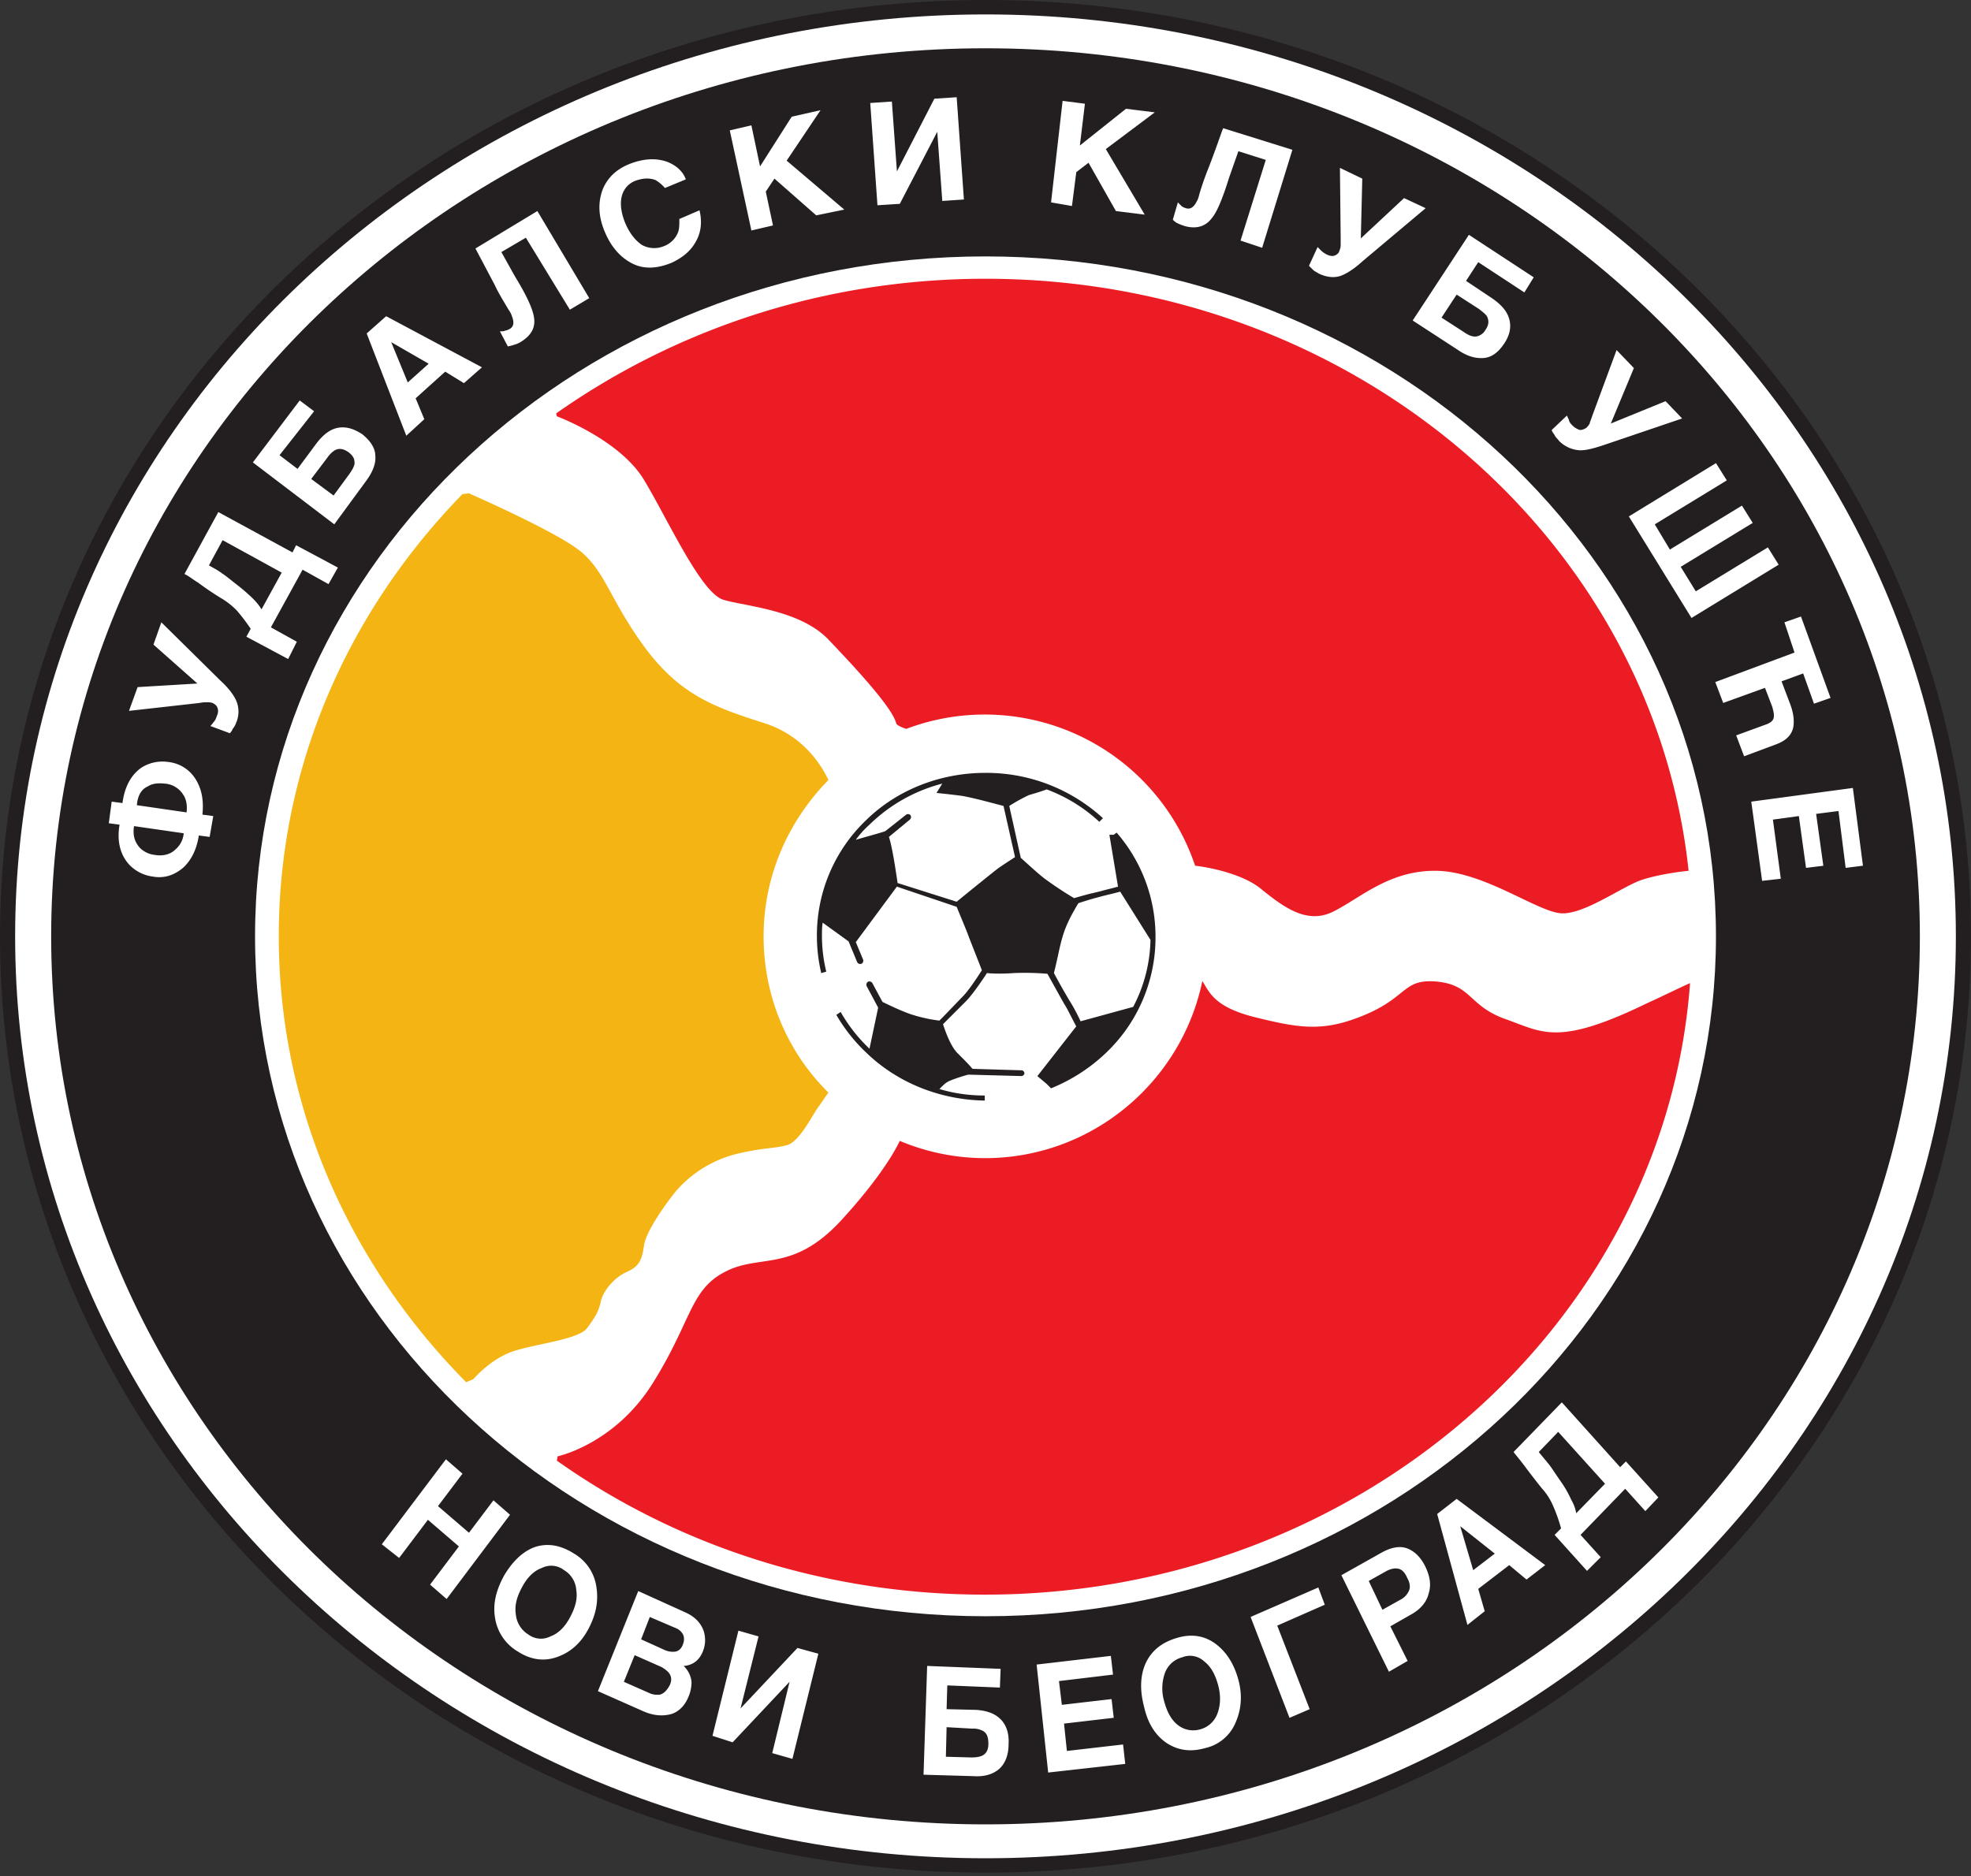 <svg xmlns="http://www.w3.org/2000/svg" width="500" height="476" fill="none">
  <rect width="100%" height="100%" fill="#333333" stroke="none"/>
  <path fill="#231f20" fill-rule="evenodd" d="M250 0c138.16 0 250 106.36 250 237.57 0 131.22-111.84 237.58-250 237.58S0 368.79 0 237.57C0 106.36 111.84 0 250 0" clip-rule="evenodd"/>
  <path fill="#fff" fill-rule="evenodd" d="M250 3.66c135.97 0 246.16 104.71 246.16 233.91S385.96 471.5 250 471.5 3.84 366.78 3.84 237.57 114.04 3.66 250 3.66" clip-rule="evenodd"/>
  <path fill="#fff" fill-rule="evenodd" d="M250 70.73c99.05 0 179.27 74.74 179.27 166.85 0 92.1-80.22 166.85-179.27 166.85S70.72 329.68 70.72 237.58 150.95 70.73 250 70.73" clip-rule="evenodd"/>
  <path fill="#231f20" fill-rule="evenodd" d="M250 16.63c128.3 0 232.46 98.87 232.46 220.95S378.29 458.52 250 458.52 17.55 359.65 17.55 237.58C17.55 115.5 121.7 16.63 250 16.63" clip-rule="evenodd"/>
  <path fill="#231f20" fill-rule="evenodd" d="M250 12.25c131.03 0 237.03 100.88 237.03 225.33S380.85 462.9 250 462.9c-131.03 0-237.02-100.88-237.02-225.33S118.98 12.25 250 12.25" clip-rule="evenodd"/>
  <path fill="#fff" fill-rule="evenodd" d="M250 65.06c102.34 0 185.3 77.12 185.3 172.52 0 95.2-82.96 172.51-185.3 172.51S64.7 332.97 64.7 237.58c0-95.21 82.96-172.52 185.3-172.52" clip-rule="evenodd"/>
  <path fill="#231f20" d="M242.69 228.8c2.2-1.83 8.77-7.13 10.41-8.4 1.28-.92 3.3-2.2 4.39-2.93l-2.92-12.98c-2.2-.55-7.31-2-10.6-2.56-4.2-.54-6.4-.73-6.4-.73l1.46-2.37a41 41 0 0 0-18.46 10.41 24 24 0 0 0-3.47 3.84c3.11-.91 6.58-1.83 7.5-2.2l5.3-4.2c.36-.18.73-.18 1.1.19.17.36.17.73-.2 1.1l-5.3 4.38c.92 2.74 1.84 9.32 2.2 11.7zm30.88.36c-4.57 7.5-4.2 9.69-6.21 17.73 1.64 3.1 3.47 6.21 4.02 7.13.73 1.1 2 3.47 2.74 5.11l13.34-3.65a38 38 0 0 0 4.39-17l-7.68-12.24c-1.28.36-2.92.73-4.38 1.1l-2.02.54c-.73.19-2.55.74-4.2 1.28M250 196.1a43.8 43.8 0 0 1 29.79 11.5l-.92.92a40 40 0 0 0-13.34-8.22c-2 .73-4.02 1.28-4.57 1.46a43 43 0 0 0-4.93 2.74l2.92 13.16c1.46 1.28 4.75 4.39 6.58 5.66a91 91 0 0 0 6.95 4.57c1.82-.54 3.83-1.1 4.75-1.28l2.19-.54c1.28-.37 2.92-.73 4.2-1.1l-2.19-13.16h1.1l.73-.55a40.2 40.2 0 0 1 9.87 26.5 40.4 40.4 0 0 1-12.61 29.43 44 44 0 0 1-13.9 8.95l-1.09-1.1-2.37-2 9.86-12.62c-.91-1.64-2.19-4.38-2.92-5.48-.55-.91-2.56-4.57-4.39-7.86a68 68 0 0 0-8.58-.18c-2.2.18-5.12.18-6.77 0-1.28 2.01-3.84 5.67-5.3 7.13l-5.84 5.84c.54 1.65 1.82 5.3 3.47 7.13 1.46 1.46 3.1 3.1 4.02 4.2l12.42.37c.37 0 .74.37.74.73 0 .37-.37.73-.74.73l-13.52-.36c-2 .55-4.75 1.46-5.48 2-.37.2-1.1.92-1.83 1.65q5.5 1.65 11.51 1.65v1.28c-11.7-.19-22.47-4.75-30.15-12.25a42 42 0 0 1-7.5-9.5l1.1-.73a40 40 0 0 0 7.31 9.32l2.2-10.42-2.93-5.48a.9.9 0 0 1 .37-1.1c.36-.18.91 0 1.1.37l2.55 4.75c1.47.73 5.3 2.56 7.68 3.29a38 38 0 0 0 6.76 1.46c2.01-2 4.57-4.75 5.85-6.03 1.46-1.46 3.66-4.75 4.93-6.76l-3.29-8.4c-.73-2.02-2.37-5.85-3.1-7.68l-15.17-5.12-10.42 14.07 1.83 4.39c.18.36 0 .91-.37 1.1a.9.9 0 0 1-1.1-.37l-2.19-5.3-6.57-4.75c-.19 1.1-.19 2.2-.19 3.29 0 3.1.37 6.21 1.1 9.14l-1.28.36c-.73-3.1-1.1-6.21-1.1-9.5a40.4 40.4 0 0 1 12.61-29.42c7.5-7.31 18.28-11.88 30.16-11.88"/>
  <path fill="#ec1c24" fill-rule="evenodd" d="M250 70.73c93.02 0 169.4 65.79 178.36 150.22-2 .18-7.49.91-11.51 2.19-4.94 1.46-14.8 8.95-20.83 8.59-6.03-.37-19.56-10.6-31.62-10.78-12.06-.19-19.55 7.12-26.31 10.41-6.77 3.3-12.8-1.46-18.46-6.03-5.12-4.02-14.44-5.48-16.45-5.66a56.3 56.3 0 0 0-73.28-34.73c-1.65-.54-2.56-1.1-2.56-1.46-1.1-4.02-9.87-13.52-17-21.01-7.12-7.68-21.01-8.6-26.68-10.24-5.66-1.46-13.89-19.73-20.1-30.15-6.03-10.42-22.3-16.45-22.3-16.45l-.18-.73C171.42 83.52 209.06 70.73 250 70.73M141.45 369.52s14.62-3.1 24.3-18.82c9.69-15.54 9.32-23.4 18.1-27.96 8.95-4.75 17.17.36 29.6-13.16 9.87-10.78 13.7-17.73 14.8-20.1a56 56 0 0 0 21.57 4.38c27.23 0 49.89-19.37 55.19-44.95 1.83 2.92 3.1 6.76 13.89 9.32 11.15 2.74 17.18 3.65 27.78-.92s9.31-9.13 18.09-8.22c8.59.91 7.86 6.21 17.18 9.5s13.15 6.95 35.45-3.84c4.39-2 8.04-3.83 11.33-5.3-6.4 86.63-84.06 155.16-178.91 155.16-40.75 0-78.4-12.61-108.55-34z" clip-rule="evenodd"/>
  <path fill="#f4b413" fill-rule="evenodd" d="M118.24 350.7c-29.43-29.8-47.52-69.45-47.52-113.13 0-43.31 17.73-82.6 46.6-112.2l1.65-.19s19.19 8.4 26.68 13.52c7.67 5.12 8.4 12.43 17.54 25.04s18.1 15.72 30.7 19.74c10.79 3.47 15 11.88 16.27 14.43-10.05 10.24-16.45 24.13-16.45 39.66s6.22 29.6 16.45 39.66c-.18.18-1.65 2.37-2.56 3.65-1.1 1.28-4.75 8.96-8.04 9.69-3.29.91-5.66.55-12.6 2.19a30 30 0 0 0-15.36 9.32c-2.56 3.1-7.68 10.23-8.22 13.89-.55 3.65-1.1 5.3-4.39 6.76s-6.03 4.94-6.58 7.5-1.46 4.01-3.47 6.75-11.88 3.84-18.1 5.67c-6.2 1.83-10.78 7.31-10.78 7.31z" clip-rule="evenodd"/>
  <path fill="#fff" d="m395.28 363.31-4.93 5.12c.91 1.1 1.83 2.2 2.56 3.1.73.92 1.64 2.38 2.92 4.21a28 28 0 0 1 2.74 4.75c.73 1.28 1.1 2.38 1.28 3.47l7.31-7.49zm7.31 35.27-8.22-9.13 1.64-1.65a41 41 0 0 0-2-5.66 16 16 0 0 0-2.93-4.57c-.73-.92-2.2-2.74-4.38-5.67-1.1-1.46-2.02-2.56-2.75-3.47l12.25-12.61 14.8 16.45 1.46-1.46 8.23 9.13-3.3 3.48-5.11-5.67-11.33 11.7 5.12 5.66zm-28.87-.18 5.48-4.2-8.77-6.95zm-1.46 13.89-7.68-28.14 4.94-3.84 22.47 16.81-4.75 3.66-4.38-3.66-7.86 6.03 1.64 5.67zm-25.04-11.15 3.47 7.31 4.57-2.56a4.6 4.6 0 0 0 2.2-2.37q.54-1.37-.55-3.3-.82-1.9-2.2-2.19c-.91-.18-1.82 0-2.92.55zm5.12 23.03-12.06-24.49 10.41-5.85c2.38-1.28 4.57-1.64 6.4-.91s3.47 2.37 4.57 4.75 1.46 4.57.73 6.76c-.55 2.2-2.2 4.02-4.57 5.3l-5.12 2.92 4.39 8.78zm-25.22 11.7-9.87-25.6 17.18-7.48 1.64 4.38-12.06 5.3 8.23 21.2zm-22.66 2.92a6.4 6.4 0 0 0 4.38-4.02c.74-2.01.92-4.39.19-7.13s-1.83-4.75-3.48-6.03a5.3 5.3 0 0 0-5.66-1.1 6.4 6.4 0 0 0-4.39 4.02 11.7 11.7 0 0 0-.18 7.13c.73 2.74 1.83 4.75 3.47 6.03a6.3 6.3 0 0 0 5.67 1.1m-14.26-5.85c-1.1-4.2-.91-7.86.37-10.78 1.46-3.3 4.2-5.48 8.04-6.58 3.65-1.1 6.94-.55 9.69 1.46s4.75 5.12 5.84 9.14c1.1 4.02.73 7.67-.73 10.96a10.9 10.9 0 0 1-7.67 6.4c-3.84 1.1-7.13.55-10.05-1.46-2.75-2.01-4.57-4.94-5.49-9.14m-24.3 16.81-2.93-27.4 18.83-2.2.55 4.75-13.71 1.64.73 6.03 12.61-1.46.55 4.75-12.61 1.47.73 6.94 14.25-1.64.55 4.93zm-25.77-11.51-.18 7.5 6.4.18c1.46 0 2.55-.19 3.28-.74q1.1-.81 1.1-2.74c0-1.64-.37-2.74-1.46-3.29a5 5 0 0 0-2.56-.54zm-5.85 12.06.92-27.6 18.64.74-.19 4.75-13.34-.55-.18 6.03 7.5.18c2.73.19 4.75.92 6.2 2.38 1.47 1.46 2.2 3.65 2.02 6.4 0 2.74-.92 4.93-2.38 6.2-1.46 1.29-3.65 2.02-6.4 1.84zm-53.54-9.87 6.58-26.68 5.11 1.46-4.57 18.28 14.44-15.35 5.3 1.46-6.58 26.68-5.12-1.46 4.4-18.1-14.45 15.36zm-15.9-30.15-2.2 5.67 6.04 2.74a5 5 0 0 0 2.74.36c.73-.18 1.46-.73 1.82-1.83.37-.91.37-1.82 0-2.56a3.7 3.7 0 0 0-2-1.64zm-3.84 9.69-2.74 6.76 6.21 2.74c1.1.55 1.83.55 2.74.55 1.1-.19 2.01-1.1 2.75-2.56q.81-1.92-.55-3.3a7 7 0 0 0-2.2-1.45zm-9.32 9.13 10.23-25.4 11.7 5.3q3.84 1.65 4.93 4.93a7.6 7.6 0 0 1-.18 4.94q-1.37 3.55-4.93 3.84a6.5 6.5 0 0 1 2 4.02c0 1.1-.18 2.37-.72 3.65-.92 2.38-2.56 4.02-4.57 4.57-2.2.55-4.57.37-7.31-.91zm-17.73-14.44a5.3 5.3 0 0 0 5.67.55c2-.73 3.65-2.37 4.93-4.75s2.01-4.57 1.65-6.94a6.4 6.4 0 0 0-3.1-5.12 5.3 5.3 0 0 0-5.67-.55c-2.02.73-3.66 2.38-4.94 4.75s-2 4.57-1.64 6.95a6.7 6.7 0 0 0 3.1 5.12m-6.03-14.98q3.3-5.49 7.68-7.13c3.29-1.1 6.58-.55 10.05 1.65a11.7 11.7 0 0 1 5.66 8.59c.55 3.65-.18 7.12-2.19 10.78s-4.75 5.85-8.04 6.94-6.58.55-9.69-1.46a12 12 0 0 1-5.84-8.77c-.55-3.47.36-6.94 2.37-10.6m-31.06-7.86 16.26-21.56 4.2 3.65-6.21 8.23 7.86 6.76 6.21-8.23 4.2 3.66-16.08 21.38-4.2-3.65 7.31-9.69-7.86-6.76-7.3 9.68zm347.4-188.43 25.77-3.47 2.56 19.73-4.39.55-1.82-14.43-5.67.73 1.83 13.16-4.39.54-1.82-13.15-6.58.9 2 15-4.74.54zm8.41-45.5 4.2-1.47 7.5 20.65-4.2 1.47-2.75-7.68-5.48 2.01 2.01 5.3c1.1 2.74 1.28 4.94.91 6.58-.54 2.01-2 3.29-4.56 4.2l-7.86 2.93-2.01-5.3 7.49-2.74c1.1-.37 1.83-.92 2.01-1.65s0-1.64-.37-2.92l-1.82-4.75-10.6 3.83-2.01-5.3 20.1-7.49zm-39.47-26.87 22.11-13.52 2.74 4.38-18.27 11.15 3.83 6.4 18.28-11.15 2.74 4.39-18.27 11.14 3.83 6.22 18.28-11.15 2.74 4.39-22.11 13.52zm-19.56-21.93 3.84-3.65c.37.73.55 1.1.55 1.28.18.54.55.91.91 1.27.55.55 1.28.92 1.83 1.1q.83 0 1.65-.55c.36-.36.73-.73.9-1.28 0-.18.2-.54.56-1.64l6.21-16.81 4.39 4.57-5.85 14.07 13.89-5.67 4.2 4.39-19.92 6.76c-2.74.91-4.93 1.46-6.4 1.28a8 8 0 0 1-4.93-2.38c-.37-.55-.91-.91-1.1-1.46-.54-.73-.73-1.1-.73-1.28m-24.12-34.35-3.84 5.84 5.67 3.66q1.92 1.37 3.29 1.1a3.3 3.3 0 0 0 2.19-1.65c.91-1.28.91-2.38.37-3.47-.37-.55-1.1-1.1-2.01-1.83zm-11.15 6.57 14.26-21.74 16.44 10.78-2.37 3.84-11.7-7.68-3.1 4.75 6.58 4.39c2.37 1.64 3.83 3.29 4.38 5.3s.18 4.02-1.28 6.21-3.1 3.47-5.12 3.66c-2 .18-4.2-.37-6.57-2.01zm-26.31-13.88 2.19-4.76.91.92c.37.36.92.73 1.28.91.73.37 1.46.55 2.01.37s1.1-.55 1.28-1.1c.19-.55.37-.91.37-1.64v-1.65l-.19-17.9 5.67 2.73-.37 15.17 10.97-10.23 5.48 2.56-16.08 13.52c-2.2 2-4.02 3.1-5.48 3.65q-2.47.83-5.49-.54c-.54-.37-1.1-.55-1.64-1.1zm-17.36-6.4 6.4-20.47-6.95-2.2-2.38 6.77c-1.64 5.3-3.1 8.77-4.38 10.23-1.65 2.2-4.02 2.74-6.77 2.01-.54-.18-1.1-.36-1.46-.54a4 4 0 0 1-1.64-1.1l1.28-4.39.91.92q.27.27 1.1.55 1.64.54 2.74-1.65c.36-.55.55-1.28.73-2.01a74 74 0 0 1 2.38-6.76c2.37-6.21 3.47-9.69 3.65-9.87l17.54 5.48-7.67 24.86zm-48.07-9.69 2.93-25.76 5.66.73-1.28 10.6 11.7-9.32 7.3.91-12.42 9.32 9.87 16.63-7.31-.91-6.94-12.25-3.11 2.38-1.1 8.59zm-44.04.73-1.83-25.95 5.49-.36 1.28 17.72 9.5-18.45 5.66-.37 1.83 25.95-5.48.37-1.28-17.55-9.5 18.28zm-31.98 6.4-5.48-25.4 5.48-1.28 2.2 10.42 8.03-12.61 7.31-1.65-8.59 12.8 14.62 12.42-7.12 1.46-10.6-9.32-2.2 3.3 1.83 8.58zm-16.63-12.97-5.3 2.19a10 10 0 0 0-2.38-2.01c-1.46-.55-3.1-.55-5.11.18a5.5 5.5 0 0 0-3.11 2.92c-.91 2.01-.73 4.76.55 7.86 1.1 2.56 2.56 4.39 4.2 5.49a6.4 6.4 0 0 0 5.48.36 6.2 6.2 0 0 0 3.66-3.47c.37-.92.37-2.01.37-3.47l5.11-2.2q1.1 4.66-1.1 8.23c-1.27 2.19-3.28 3.83-6.03 5.11-3.65 1.47-6.94 1.65-9.86.19-2.93-1.47-5.3-4.02-6.95-7.86-1.83-4.2-1.83-7.86-.55-11.15 1.28-2.92 3.47-4.93 6.58-6.21q5.49-2.2 9.87-.55c2.2.91 3.84 2.38 4.57 4.39m-29.42 33.07L133.4 60.31l-6.21 3.65 3.47 6.22c2.92 4.75 4.38 8.04 4.75 10.05.55 2.74-.55 4.75-3.1 6.4a6 6 0 0 1-1.47.72c-.55.19-1.1.37-2.01.55l-2.01-3.83c.55 0 1.1 0 1.28-.19.36 0 .73-.18 1.1-.36 1.1-.55 1.28-1.65.73-3.11a6 6 0 0 0-.92-1.83c-1.28-2.19-2.56-4.2-3.47-6.21l-4.93-9.32 15.71-9.5 13.16 22.1zm-41.12 18.46 5.3-4.75-9.5-5.48zm-.37 13.52L93.02 84.61l4.94-4.38 24.3 12.97-4.57 4.02-4.75-2.92-7.5 6.76 2.2 5.3zm-24.12 10.97 5.67 4.2 4.02-5.48c.9-1.28 1.46-2.38 1.27-3.1 0-.92-.54-1.65-1.46-2.38-1.28-.92-2.37-1.1-3.47-.55-.55.36-1.28.91-2.01 2zm5.85 11.51-20.65-15.71 11.88-15.72 3.65 2.74-8.77 11.15 4.57 3.47 4.75-6.4c1.64-2.19 3.47-3.65 5.48-4.02s4.02.19 6.22 1.65c2 1.64 3.28 3.47 3.28 5.48.19 2.01-.73 4.2-2.37 6.4zm-28.33 4.02-3.47 6.4c1.28.73 2.38 1.28 3.29 2 .91.56 2.2 1.65 3.84 2.93a46 46 0 0 1 4.02 3.48q1.37 1.36 2.19 2.74l5.12-9.32zm16.63 30.16-10.6-5.67 1.1-2.01a50 50 0 0 0-3.47-4.57 19 19 0 0 0-4.2-3.29 78 78 0 0 1-5.67-3.84c-1.46-.9-2.56-1.82-3.47-2.19l8.59-15.72 18.82 10.24.91-1.83 10.6 5.67-2.37 4.2-6.58-3.66-8.04 14.63 6.58 3.65zm-14.8 18.82-4.93-1.83c.54-.55.73-.91.9-1.1.37-.36.56-.9.74-1.46.37-.73.37-1.46.18-2-.18-.56-.55-.92-1.28-1.29-.54-.18-1.1-.18-1.64-.18-.18 0-.73 0-1.65.18l-17.9 2.01 2.19-6.03 15.17-.91-11.15-9.87 2-5.66 15 14.8c2.19 2 3.47 3.84 4.01 5.12a7 7 0 0 1 0 5.48 5 5 0 0 1-.91 1.64 3 3 0 0 1-.73 1.1M34.72 204.3l12.61 1.83c.19-1.64 0-3.29-.9-4.57a6 6 0 0 0-4.76-2.74c-1.65-.18-3.1 0-4.2.73-1.65.73-2.56 2.38-2.75 4.75m11.88 7.13L34 209.61c-.37 2.38.18 4.02 1.46 5.49a6.3 6.3 0 0 0 3.83 1.82c2.2.37 4.02-.18 5.3-1.46a6 6 0 0 0 2.01-4.02m6.58.91-2.74-.36c-.55 3.47-1.83 6.21-4.02 8.22-2.2 1.83-4.75 2.74-7.67 2.2a10 10 0 0 1-6.22-3.3c-2-2.37-2.92-5.66-2.2-9.86l-2.73-.37.73-5.48 2.74.36c.55-4.2 2.2-7.12 4.75-8.95a10 10 0 0 1 6.95-1.46 9.3 9.3 0 0 1 6.76 4.2c1.64 2.56 2.19 5.48 1.82 9.14l2.75.37z"/>
</svg>
